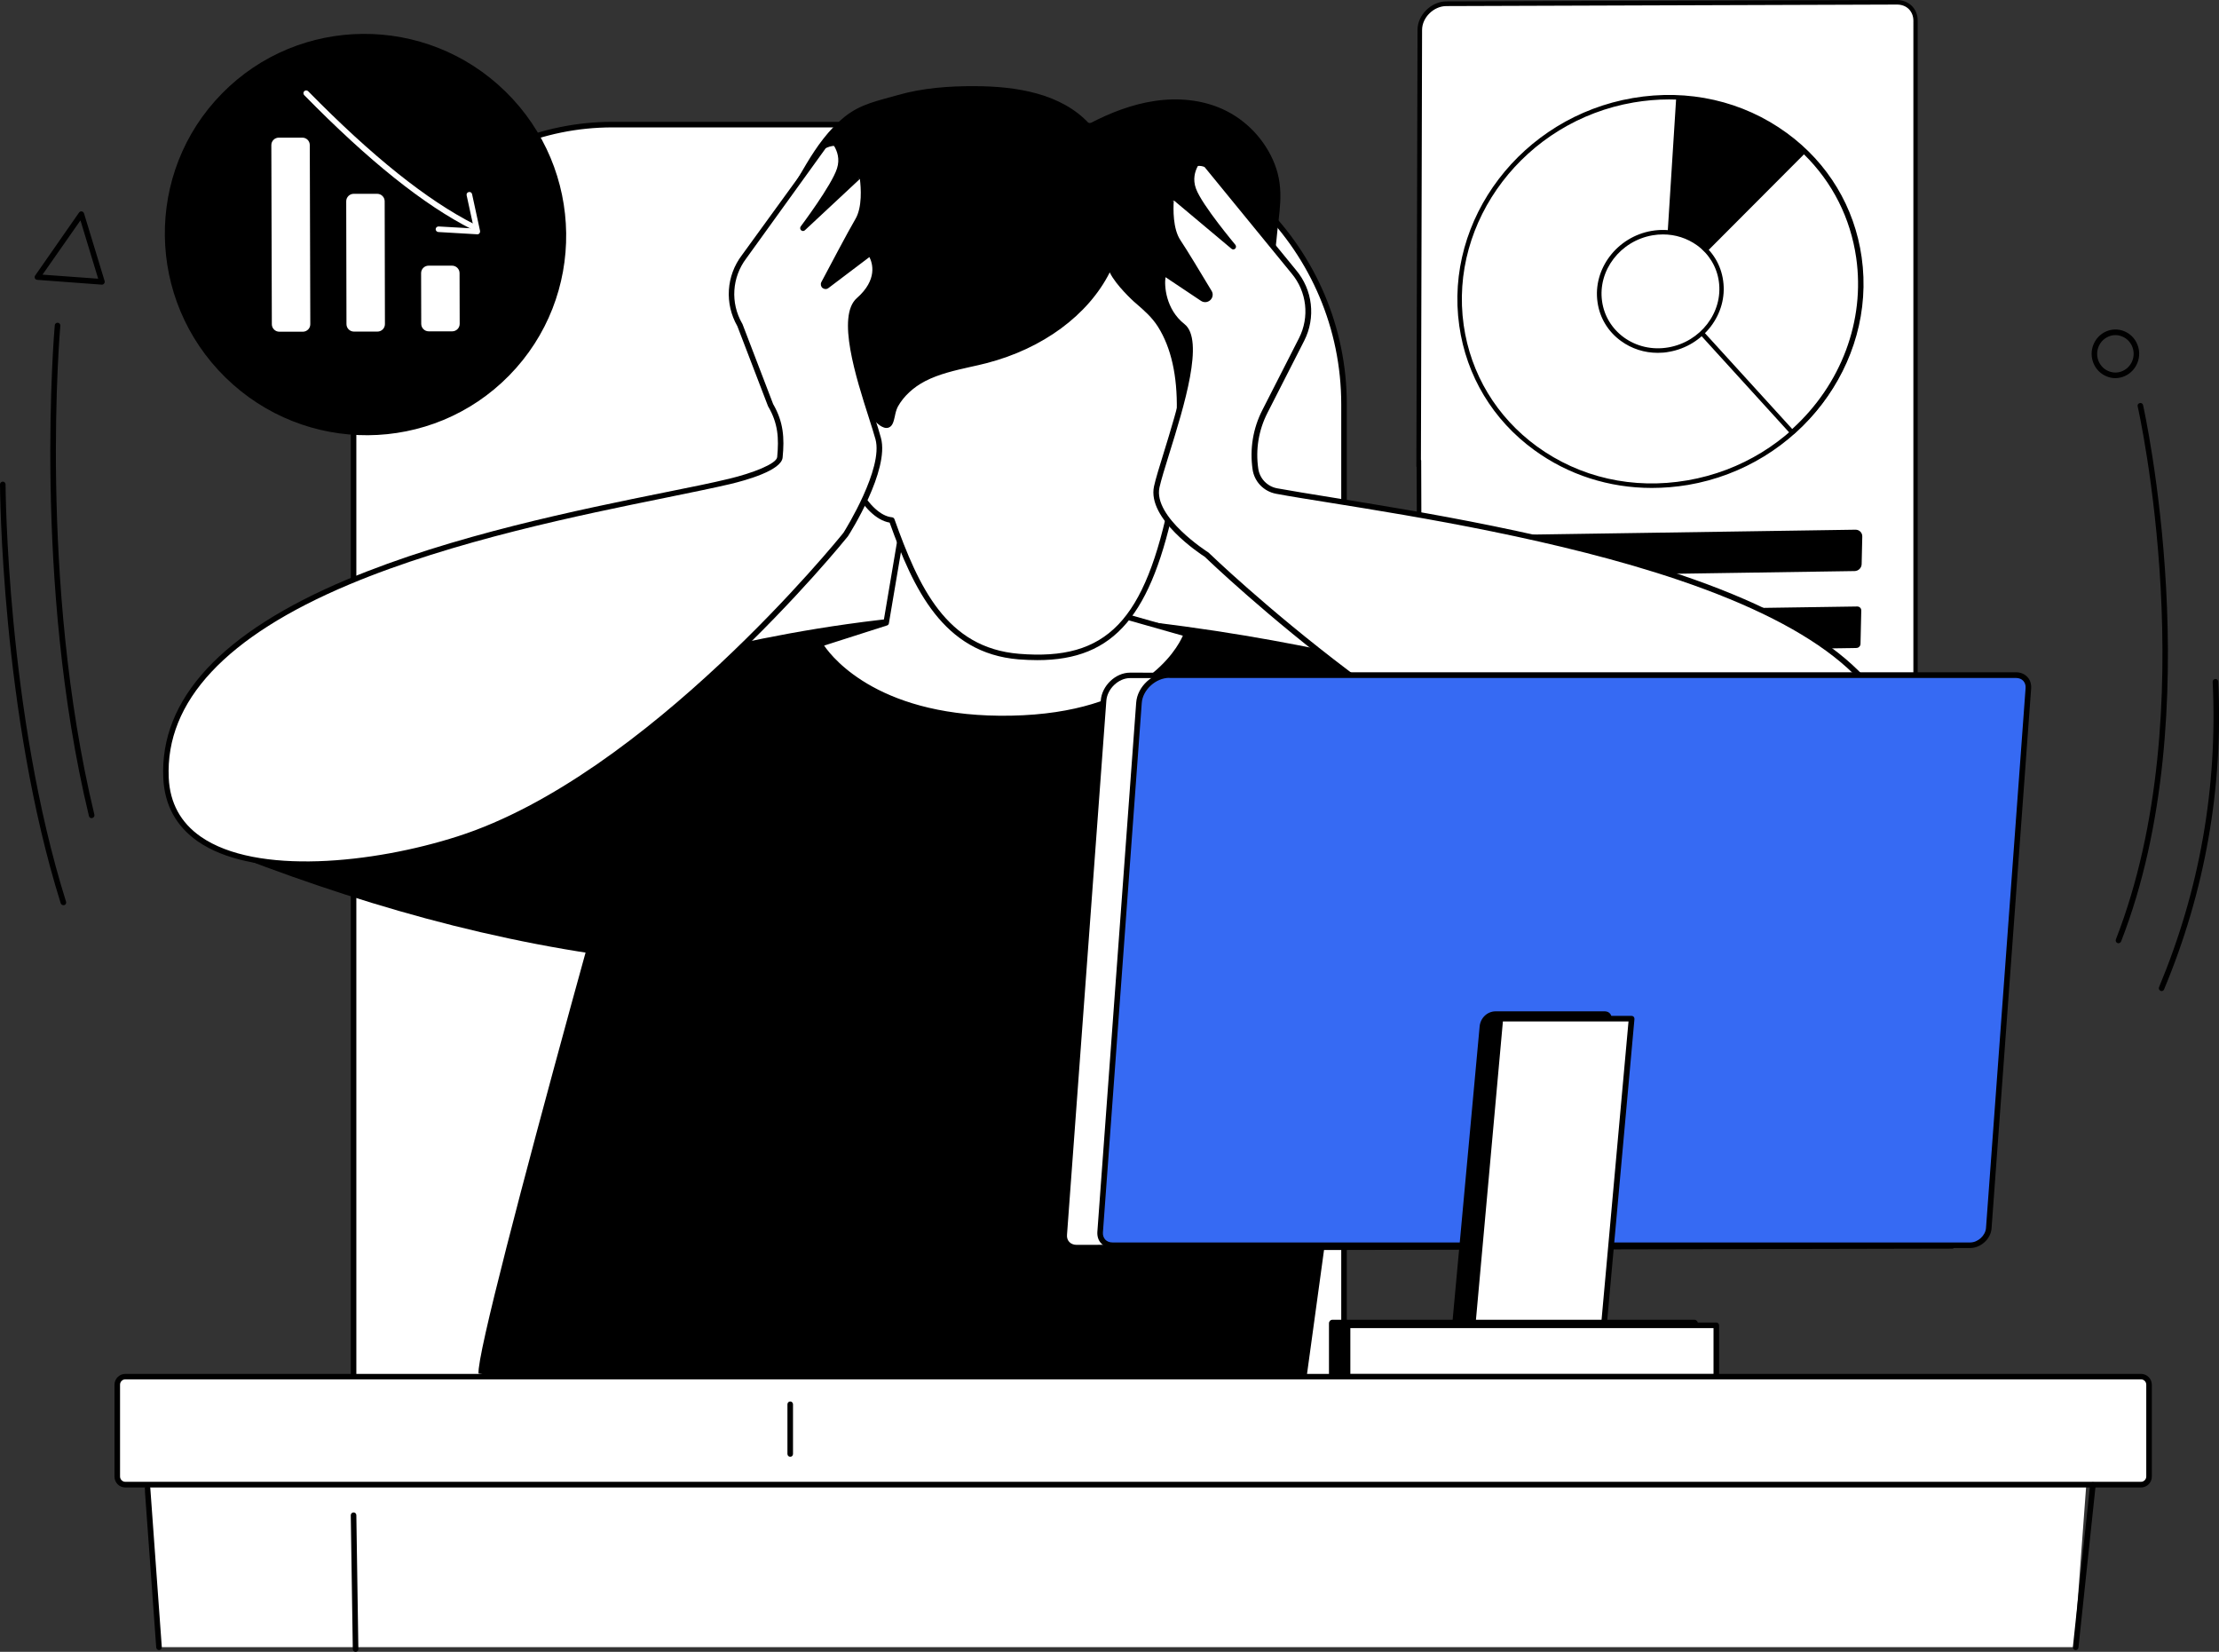 <svg xmlns="http://www.w3.org/2000/svg" xmlns:xlink="http://www.w3.org/1999/xlink" x="0px" y="0px" viewBox="0 0 1754.2 1305.7" xml:space="preserve"><rect x="0" y="0" width="1754.2" height="1305.7" fill="#333333" stroke="none"/><g id="Background"></g><g id="Illustration">	<g id="Frustration_1_">		<g>			<path fill="#FFFFFF" d="M1493.3,588.4l-356.1,1.2c-8.6,0-14.8-6.1-14.8-14.5V23.6c0-10.8,10-20.6,21-20.7l356.1-1.2    c8.6,0,14.8,6.1,14.8,14.5v551.5C1514.2,578.5,1504.2,588.4,1493.3,588.4z"></path>			<g>				<g>					<g>													<ellipse transform="matrix(0.908 -0.42 0.42 0.908 24.525 572.165)" fill="#FFFFFF" cx="1312.6" cy="230.3" rx="160.2" ry="152"></ellipse>						<path d="M1305.8,385.7c-33.7,0-66-10.3-93-30c-32.6-23.7-53.6-58.6-59.2-98.2c-12-84.3,49.5-165,137.2-180       c43.8-7.5,87,2.3,121.7,27.6c32.6,23.7,53.6,58.6,59.2,98.2c12,84.3-49.5,165-137.2,180       C1324.9,384.9,1315.3,385.7,1305.8,385.7z M1319.4,78.6c-9.3,0-18.6,0.8-28,2.4c-85.8,14.7-146,93.6-134.3,176       c5.5,38.6,26,72.6,57.8,95.8c33.9,24.7,76.1,34.3,119,26.9c85.8-14.7,146-93.6,134.3-176c-5.5-38.6-26-72.6-57.8-95.8       C1383.9,88.6,1352.3,78.6,1319.4,78.6z"></path>					</g>					<g>						<path fill="#FFFFFF" d="M1315.5,230.5l101.2,111.2c38.6-34.3,60-85.5,52.5-138.1c-4.8-33.4-20.4-62.3-43.1-84L1315.5,230.5z"></path>						<path d="M1416.7,343.5c-0.5,0-1-0.2-1.3-0.6l-101.2-111.2c-0.6-0.7-0.6-1.8,0.1-2.5l110.7-110.9c0.7-0.7,1.8-0.7,2.5,0       c23.8,22.9,38.9,52.3,43.6,85.1c7.3,51.4-12.5,103.6-53.1,139.7C1417.5,343.3,1417.1,343.5,1416.7,343.5z M1317.9,230.5       l98.9,108.6c38.8-35.2,57.7-85.7,50.6-135.3c-4.5-31.4-18.7-59.6-41.3-81.8L1317.9,230.5z"></path>					</g>					<path d="M1325.1,77.1l-9.7,153.3l110.7-110.9C1399.8,94.3,1364.1,78.7,1325.1,77.1z"></path>					<g>													<ellipse transform="matrix(0.908 -0.42 0.42 0.908 24.522 572.152)" fill="#FFFFFF" cx="1312.6" cy="230.3" rx="48.8" ry="46.3"></ellipse>						<path d="M1310.5,278.9c-10.5,0-20.6-3.2-29.1-9.4c-10.2-7.4-16.8-18.3-18.5-30.7c-3.8-26.3,15.5-51.6,42.8-56.3       c13.7-2.3,27.2,0.7,38,8.6c10.2,7.4,16.8,18.3,18.5,30.7c3.8,26.3-15.5,51.6-42.8,56.3       C1316.5,278.7,1313.5,278.9,1310.5,278.9z M1314.7,185.3c-2.8,0-5.5,0.2-8.3,0.7c-25.5,4.4-43.4,27.8-39.9,52.2       c1.6,11.4,7.7,21.5,17.1,28.4c10,7.3,22.6,10.2,35.3,8c25.5-4.4,43.4-27.8,39.9-52.2c-1.6-11.4-7.7-21.5-17.1-28.4       C1333.8,188.3,1324.4,185.3,1314.7,185.3z"></path>					</g>				</g>				<path d="M1466.2,451.4l-298.6,4.5c-3,0-5.4-2.4-5.3-5.4l0.5-21.9c0.1-3,2.5-5.4,5.5-5.4l298.6-4.5c3,0,5.4,2.4,5.3,5.4     l-0.5,21.9C1471.6,448.9,1469.2,451.3,1466.2,451.4z"></path>				<path d="M1467.5,512.2l-302.9,4.5c-1.8,0-3.3-1.4-3.2-3.3l0.6-26.2c0-1.8,1.5-3.3,3.3-3.3l302.9-4.5c1.8,0,3.3,1.4,3.2,3.3     l-0.6,26.2C1470.8,510.7,1469.3,512.2,1467.5,512.2z"></path>			</g>			<path d="M1137.1,591.4c-4.6,0-8.9-1.7-11.9-4.7c-3-3-4.6-7.1-4.6-11.6l-0.7-205.7c-0.1-0.3-0.2-0.5-0.2-0.8l0.9-345    c0-11.7,10.8-22.4,22.7-22.5L1499.4,0c0,0,0,0,0.1,0c4.6,0,8.9,1.7,11.9,4.7c3,3,4.6,7.1,4.6,11.6v551.5    c0,11.7-10.8,22.4-22.7,22.5L1137.1,591.4C1137.1,591.4,1137.1,591.4,1137.1,591.4z M1123.3,363.4c0.1,0.2,0.2,0.5,0.2,0.8    l0.7,211c0,3.5,1.3,6.8,3.6,9.1c2.4,2.4,5.7,3.6,9.4,3.6c0,0,0,0,0.1,0l356.1-1.2c10,0,19.2-9,19.2-18.9V16.3    c0-3.5-1.3-6.8-3.6-9.1c-2.4-2.4-5.7-3.6-9.4-3.6c0,0,0,0-0.1,0l-356.1,1.2c-10,0-19.2,9-19.2,18.9L1123.3,363.4z"></path>		</g>		<g>			<g>				<path d="M1708.8,783.4c-0.3,0-0.6-0.1-0.8-0.2c-1.1-0.5-1.7-1.8-1.2-2.9c32.1-76.8,46.4-158,42.4-241.3     c-0.1-1.2,0.9-2.2,2.1-2.3c1.2-0.1,2.2,0.9,2.3,2.1c4,83.9-10.4,165.7-42.8,243.2C1710.5,782.9,1709.6,783.4,1708.8,783.4z"></path>				<path d="M1674.7,745.6c-0.3,0-0.5,0-0.8-0.2c-1.1-0.4-1.7-1.7-1.2-2.9c70.8-181.1,17.8-418.9,17.2-421.3     c-0.3-1.2,0.5-2.4,1.7-2.6c1.2-0.3,2.4,0.5,2.6,1.7c0.5,2.4,53.8,241.5-17.4,423.9C1676.4,745,1675.6,745.6,1674.7,745.6z"></path>			</g>			<path d="M1672.3,298.9c-2.3,0-4.5-0.4-6.7-1.3c-4.7-1.8-8.5-5.5-10.5-10.2c-4.2-9.7,0.2-21,9.6-25.3c4.6-2.1,9.7-2.2,14.3-0.4    c4.7,1.8,8.5,5.5,10.5,10.2c4.2,9.7-0.2,21-9.6,25.3C1677.5,298.3,1674.9,298.9,1672.3,298.9z M1672.3,264.9    c-2,0-3.9,0.4-5.8,1.3c-7.3,3.3-10.6,12-7.4,19.5c1.6,3.6,4.4,6.4,8.1,7.8c3.6,1.4,7.4,1.3,10.9-0.3c7.3-3.3,10.6-12,7.4-19.5    c-1.6-3.6-4.4-6.4-8.1-7.8C1675.8,265.2,1674,264.9,1672.3,264.9z M1665.6,264.1L1665.6,264.1L1665.6,264.1z"></path>			<g>				<path d="M72.4,646.7c-1,0-1.9-0.7-2.1-1.7c-44.7-185.6-27.2-385.9-27-387.9c0.1-1.2,1.2-2.1,2.4-2c1.2,0.1,2.1,1.2,2,2.4     c-0.2,2-17.6,201.5,26.9,386.4c0.3,1.2-0.4,2.4-1.6,2.7C72.7,646.7,72.6,646.7,72.4,646.7z"></path>				<path d="M50.1,715.5c-0.9,0-1.8-0.6-2.1-1.5C0.9,564,0,384.7,0,382.9c0-1.2,1-2.2,2.2-2.2c0,0,0,0,0,0c1.2,0,2.2,1,2.2,2.2     c0,1.8,0.9,180.5,47.8,329.8c0.4,1.2-0.3,2.4-1.4,2.8C50.6,715.5,50.3,715.5,50.1,715.5z"></path>				<path d="M80.6,225c-0.1,0-0.1,0-0.2,0l-51-3.8c-0.8-0.1-1.5-0.5-1.8-1.2c-0.3-0.7-0.3-1.6,0.2-2.2L62.5,168     c0.5-0.7,1.3-1,2.1-0.9c0.8,0.1,1.5,0.7,1.8,1.5l16.3,53.5c0.2,0.7,0.1,1.4-0.4,2C81.9,224.7,81.2,225,80.6,225z M33.6,217.1     l44,3.2l-14-46.1L33.6,217.1z"></path>			</g>		</g>		<g>			<g>				<path fill="#FFFFFF" d="M1036.1,1136.8H305.9c-14.5,0-26.4-11.9-26.4-26.4V303.2c0-112.6,92.1-204.7,204.7-204.7h357.1     c121.7,0,221.2,99.5,221.2,221.2v790.7C1062.5,1124.9,1050.6,1136.8,1036.1,1136.8z"></path>				<path d="M1036.1,1139H305.9c-15.8,0-28.6-12.8-28.6-28.6V303.2c0-114.1,92.8-206.9,206.9-206.9h357.1     c123.2,0,223.4,100.2,223.4,223.4v790.7C1064.7,1126.2,1051.9,1139,1036.1,1139z M484.2,100.7c-111.7,0-202.5,90.8-202.5,202.5     v807.2c0,13.4,10.9,24.2,24.2,24.2h730.2c13.4,0,24.2-10.9,24.2-24.2V319.7c0-120.8-98.2-219-219-219H484.2z"></path>			</g>			<g>				<g>					<path d="M527.1,522.8c0,0-151.5,534.8-148.8,562.9c0,0,149.8,23.8,313.2,51.1c128.5,21.4,234,21.3,340.4-40.9l77.8-567.2      c0,0-131.3-35.6-278.7-43.8C683.6,476.7,527.1,522.8,527.1,522.8z"></path>					<path d="M169,669.6c109.1,43.3,222.6,76.9,345.2,90.2l10.2-208.2L169,669.6z"></path>					<path d="M1061.2,549.2c2.2,3.5-22.1,194.3-22.1,194.3c131.6-0.1,280.4-36.9,440.4-97.4L1061.2,549.2z"></path>				</g>				<g>					<g>						<path fill="#FFFFFF" d="M715.7,402.8l-15.1,89.5l-52.5,16.7c0,0,33.2,61.2,151.3,58.9c118.2-2.3,138.6-66.8,138.6-66.8       L860.2,479l-11.7-60L715.7,402.8z"></path>						<path d="M792.7,570.2c-112.7,0-145.2-57.6-146.6-60.1c-0.3-0.6-0.4-1.3-0.1-1.9c0.2-0.6,0.7-1.1,1.4-1.3l51.2-16.3l14.9-88.2       c0.2-1.2,1.3-2,2.4-1.8l132.8,16.2c0.9,0.1,1.7,0.8,1.9,1.8l11.4,58.6l76.5,21.7c0.6,0.2,1.1,0.6,1.3,1.1       c0.3,0.5,0.3,1.1,0.2,1.7c-0.9,2.7-22.3,66-140.7,68.4C797.2,570.2,794.9,570.2,792.7,570.2z M651.5,510.3       c7.5,11,45.6,57.4,147.9,55.4c102.9-2,130.8-52.2,135.7-63.2l-75.4-21.4c-0.8-0.2-1.4-0.9-1.6-1.7L846.7,421l-129.2-15.8       l-14.8,87.5c-0.1,0.8-0.7,1.5-1.5,1.7L651.5,510.3z M700.6,492.4L700.6,492.4L700.6,492.4z"></path>					</g>					<g>						<path d="M731.4,381c-19.4,6.2-37.3,9.6-53.7-5c-7.3-6.5-13-14.7-18.5-22.7c-8.4-12.1-16.8-24.3-25.1-36.4       c-3.1-4.5-6.3-9.1-9-13.8c-13.2-23.1-16.5-50.4-19.6-76.9c-3.9-33.8,14.8-68,32-96.7c8.2-13.7,17.6-27,30.1-37.1       c12.9-10.4,26.8-12.8,42.3-17.3c19.7-5.6,40.4-7.1,60.8-7c32.7,0.1,68.3,5.7,90.4,29.7c16.2-8.5,33.5-15.3,51.7-18       c18.1-2.7,37.1-1.1,53.8,6.5c18.5,8.4,33.5,24.2,41,43.2c8.2,20.8,3.3,39,1.5,60.1c-1.7,20.1-10.7,37.2-17,56       c-5.8,17.2-8.2,35.6-14.1,53c-3.7,10.8-8,21.6-15.3,30.4c-7.3,8.8-18.1,15.3-29.5,15c-13.3-0.3-24.8-9.5-32.8-20       c-8-10.6-13.6-22.9-21.6-33.5c-4.7-6.2-10.5-12-17.8-14.9c-28.9-11.3-49.7,36.6-63,54.4C780.5,353.1,759.5,372,731.4,381z"></path>						<g>							<path fill="#FFFFFF" d="M956.1,322.4c-5.5-4.3-19-0.4-23.7,2.1c0.4-22.8-2.8-47.5-15.2-67.2c-5.3-8.5-12.1-14-19.5-20.4        c-4.4-3.8-22.6-22.1-19.7-28.8c-16.8,40-57.1,66.1-99.1,76.9c-16.4,4.2-33.6,6.5-48.7,14.3c-9.2,4.7-17.6,12-22.6,21.1        c-4.2,7.7-1.9,20.1-11.1,14.1c-7-4.5-22.1-29.9-33-24c-16.1,8.8,9.9,97.5,41.3,100.6c18.5,51.8,41.1,103,100.4,107.9        c74.1,6.1,102.9-31.8,121.9-126.2C947.5,373.9,972.2,335.1,956.1,322.4z"></path>							<path d="M820.1,521.8c-4.8,0-9.7-0.2-14.9-0.6c-59.7-4.9-83.2-55.9-101.9-108.1c-21.8-3.7-39.2-42.8-44.8-70.1        c-1.8-8.7-4.9-29.5,4-34.3c9.1-5,19.2,6.7,27.3,16c3.1,3.5,6,6.9,7.9,8.1c2.3,1.5,3,1.2,3.1,1.2c0.8-0.3,1.6-3.6,2.1-5.7        c0.6-2.8,1.4-6,2.9-8.8c4.9-8.9,13.2-16.7,23.5-22c11.4-5.9,24.1-8.7,36.4-11.5c4.2-0.9,8.6-1.9,12.8-3        c46.2-11.8,82.7-40.1,97.6-75.6c0.5-1.1,1.8-1.6,2.9-1.2c1.1,0.5,1.6,1.8,1.2,2.9c-1.8,4.2,11.4,19.6,19.1,26.3l1.4,1.2        c6.8,5.9,13.3,11.5,18.5,19.7c10.3,16.4,15.6,38.2,15.6,65c6.4-2.4,17.4-4.7,22.8-0.4c3.7,2.9,5.7,7.2,6,12.7        c0.8,18.9-19.4,46.5-34.2,60.5C910.5,486.4,881.2,521.8,820.1,521.8z M667.1,311.9c-0.9,0-1.7,0.2-2.4,0.6        c-3.5,1.9-5.4,11.8-1.8,29.6c6.3,30.8,24.2,65.1,42.3,66.8c0.8,0.1,1.6,0.6,1.9,1.5c19.1,53.4,40.9,101.7,98.5,106.4        c69.5,5.7,99.7-25.7,119.6-124.5c0.1-0.5,0.3-0.9,0.7-1.2c16.5-15.4,33.9-41.7,33.3-57.6c-0.2-4.2-1.6-7.3-4.3-9.4        c-4.2-3.3-16.3-0.3-21.3,2.3c-0.7,0.4-1.5,0.3-2.2-0.1c-0.7-0.4-1.1-1.1-1.1-1.9c0.5-27.4-4.5-49.6-14.8-66        c-4.8-7.6-10.8-12.8-17.6-18.7l-1.4-1.2c-0.2-0.2-14.4-13-19.2-23.2c-17,33.7-52.9,60.3-97.6,71.8c-4.3,1.1-8.7,2.1-12.9,3        c-12,2.7-24.4,5.5-35.3,11.1c-9.5,4.9-17.2,12.1-21.7,20.2c-1.2,2.3-1.9,5.1-2.4,7.7c-0.9,3.9-1.7,7.6-4.7,8.8        c-2.6,1.1-5.3-0.4-7.1-1.6c-2.4-1.6-5.4-5-8.8-8.9C680.6,320.8,672.9,311.9,667.1,311.9z"></path>						</g>					</g>				</g>				<g>					<path fill="#FFFFFF" d="M694.4,346.7c-6.8-24.8-33.8-93.2-15.4-109.3c21.5-18.8,9.9-36.1,9.1-37.2c-0.1,0-0.1,0-0.1,0      L653.6,226c-1.3,1-3.1-0.5-2.3-1.9c6.4-12.2,20.8-39.5,26.9-49.7c5.8-9.8,4.8-25.2,3.9-32.8c-0.2-1.9-2.6-2.8-4-1.4l-43.2,40.3      c0,0,24.8-32.8,29.1-46.5c2.7-8.7-0.2-15.7-2.7-19.8c-1.2-2-8.8,0.3-10.2,2.1l-62.8,86.6c-11.9,15.6-13.2,36.9-3.4,53.8      l24.4,63.6c8,13.8,8.7,25.7,7.3,41.1c-0.8,8.9-30.9,17-39.6,19.1c-102.4,24.3-453.5,71-445.7,234.6c4,85.1,142,76.9,231.3,48.2      c153-49,306.2-240.8,306.2-240.8S701.2,371.6,694.4,346.7z"></path>					<path d="M242.1,685.3c-34,0-65-5.8-85.7-20.2c-17.1-11.9-26.3-28.7-27.3-49.9c-3-62.5,45.9-115.4,145.4-157.2      c82.8-34.8,184.4-55.3,251.6-68.9c20-4,37.3-7.5,50.4-10.7c18-4.3,37.4-11.7,37.9-17.1c1.4-15.1,0.7-26.5-7-39.8      c-0.1-0.1-0.1-0.2-0.2-0.3l-24.3-63.4c-10.2-17.8-8.8-39.8,3.6-56.1l62.8-86.5c1.7-2.2,7.1-3.9,10.2-3.8c2.2,0.1,3.2,1,3.7,1.8      c2.9,4.7,5.9,12.3,2.9,21.6c-2.3,7.2-9.7,19.1-16.6,29.2l27.1-25.3c1.3-1.2,3.1-1.6,4.7-1c1.6,0.6,2.8,2,3,3.7      c1,8.4,1.8,23.9-4.2,34.1c-5.7,9.6-18.8,34.4-25.5,47l32-24.1c0.5-0.3,1-0.5,1.6-0.4c0.6,0.1,1.2,0.4,1.6,0.9      c4.1,5.3,10.3,22.9-9.4,40.2c-14,12.3,1.5,61,10.8,90c2.2,6.7,4,12.6,5.2,17c7,25.5-24.5,75.4-25.9,77.5c0,0.1-0.1,0.1-0.1,0.2      c-1.5,1.9-155.3,192.9-307.2,241.5C326.5,677.2,282.1,685.3,242.1,685.3z M611.2,319.4c8.2,14.2,9,26.7,7.5,42.2      c-0.9,10.3-29.2,18.1-41.3,21c-13.2,3.1-30.5,6.6-50.5,10.7c-67,13.6-168.4,34.1-250.8,68.7c-97.5,41-145.5,92.4-142.7,152.9      c0.9,19.8,9.5,35.5,25.4,46.5c43.9,30.5,136,21.2,203-0.3c149.3-47.8,300.9-234.8,305-240c1.6-2.5,31.6-50.8,25.3-73.9      c0,0,0,0,0,0c-1.2-4.4-3.1-10.2-5.2-16.9c-10.3-32.1-25.7-80.5-9.5-94.7c16.6-14.6,12.3-27.7,9.9-32.4l-32.4,24.5      c-1.4,1.1-3.3,1-4.7-0.1c-1.3-1.1-1.7-3-0.9-4.6c6.1-11.5,20.8-39.4,26.9-49.8c5.6-9.4,4.4-25.1,3.6-31.4l-1.8-1.7l1.5,1.6      l-43.2,40.3c-0.8,0.8-2.1,0.8-3,0c-0.8-0.8-1-2.1-0.3-3c0.2-0.3,24.6-32.7,28.7-45.9c2.4-7.5,0.1-13.7-2.3-17.7      c-1.4-0.3-5.9,1-6.8,2L590,204.2c-11.4,15-12.7,35.2-3.3,51.5c0.1,0.1,0.1,0.2,0.2,0.3L611.2,319.4z M668.7,422.5L668.7,422.5      L668.7,422.5z"></path>				</g>				<g>					<path fill="#FFFFFF" d="M914.5,384.9c5.5-25.2,39.8-111.8,20.5-126.9c-22.4-17.7-16.1-52.1-12.2-40.5c0.1,0,0.1,0,0.1,0      l27.6,18.6c3.3,2.2,7.3-1.6,5.3-5c-7.9-13.2-19.2-31.9-24.5-39.9c-6.3-9.5-6.2-24.9-5.6-32.5c0.1-1.9,2.4-2.9,3.9-1.7l45.3,38      c0,0-26.5-31.4-31.5-44.9c-3.2-8.5-0.6-15.7,1.7-19.9c1.1-2,7.6-1,9.1,0.8l68.5,83.9c12.7,15,15.1,36.1,6.2,53.6l-29,56.9      c-7.3,14.2-9.7,30.1-7.5,45.4c1.3,8.8,8,15.9,16.8,17.4c103.5,18.9,489.8,62.7,491.6,214c1,85.2-120.9,75.7-211.6,51.8      c-155.4-40.9-335.3-215.7-335.3-215.7S909,410,914.5,384.9z"></path>					<path d="M1402,673c-43,0-88.6-10.2-113.4-16.7c-152.1-40-329.7-209.9-336.1-216.1c-3.7-2.4-45.8-30-40.2-55.8      c1.3-6,4.3-15.6,7.7-26.6c10.1-32.7,27.1-87.5,13.6-98.1c-17.2-13.5-18.4-36.6-16-43.6c0.9-2.6,2.5-3.2,3.5-3.2      c1.9,0,2.9,1.7,3.5,3l27.2,18.4c0.9,0.6,1.7,0,1.9-0.2c0.3-0.2,0.8-0.9,0.3-1.9c-8.3-13.8-19.2-32-24.5-39.9      c-6.6-9.9-6.6-25.5-6-33.9c0.1-1.7,1.2-3.2,2.8-3.9c1.6-0.7,3.4-0.4,4.8,0.7l28.4,23.9c-7.4-9.7-15.5-21.3-18.1-28.3      c-3.4-9.1-0.9-16.8,1.8-21.7c0.5-0.9,1.6-2,4-2.2c2.9-0.3,7.1,0.7,8.7,2.6l68.6,83.9c13.3,15.7,15.8,37.7,6.5,56l-29,56.9      c-7,13.7-9.5,28.9-7.3,44.1c1.1,7.9,7.2,14.2,15,15.6c11.1,2,25.7,4.4,42.5,7.1c68.1,10.9,182,29.3,276.8,61.4      c114.9,38.9,173.5,88.6,174.2,147.7c0.3,21.7-7.3,38.7-22.5,50.6C1461.2,667.9,1432.3,673,1402,673z M921.4,219.1      c-1.1,6.6,0.1,25.4,15,37.1c15.9,12.5-0.3,64.7-12.2,102.9c-3.4,10.9-6.3,20.4-7.6,26.2c-5.1,23.4,38,51,38.4,51.2      c0.1,0.1,0.2,0.2,0.4,0.3c1.8,1.7,181.2,174.9,334.3,215.1c41.5,10.9,143,32.5,188.1-2.6c14-11,21-26.8,20.8-47.1      c-0.7-57-58.3-105.3-171.2-143.6c-94.4-32-208.1-50.3-276-61.2c-16.8-2.7-31.4-5-42.6-7.1c-9.7-1.8-17.2-9.5-18.6-19.3      c-2.3-16.1,0.3-32.3,7.7-46.8l29-56.9c8.5-16.7,6.2-36.8-5.9-51.2l-68.6-83.9c-0.8-0.8-4.5-1.4-5.5-0.9      c-2.2,4.1-4.2,10.4-1.4,17.9c4.8,13,30.9,44,31.1,44.3c0.7,0.9,0.7,2.2-0.1,3c-0.8,0.8-2.1,0.9-3,0.1l-45.3-38l-2.5,0l2.2,0.2      c-0.4,6.3-0.8,22,5.3,31.1c5.3,7.9,16.3,26.2,24.6,40c1.5,2.4,1,5.4-1,7.3c-2.1,1.9-5,2.2-7.4,0.6L922,219.5      C921.8,219.4,921.6,219.3,921.4,219.1z M914.5,384.9L914.5,384.9L914.5,384.9z"></path>				</g>			</g>			<g>				<g>					<g>						<path fill="#FFFFFF" d="M1543.3,984.8l-692.1,1.5c-6,0-10.3-4.4-9.8-10.3l31.1-422.2c0.8-10.3,10.4-20,20.9-20l682.7,0.6       L1543.3,984.8z"></path>						<path d="M851.1,988.5c-3.6,0-6.8-1.3-9-3.7c-2.2-2.3-3.2-5.5-3-8.9l31.1-422.2c0.9-11.7,11.7-22,23.1-22l682.7,0.6       c0.6,0,1.2,0.3,1.6,0.7c0.4,0.4,0.6,1,0.6,1.7L1545.5,985c-0.1,1.1-1,2-2.2,2L851.1,988.5z M1543.3,984.8L1543.3,984.8       L1543.3,984.8z M893.3,536c-9.1,0-18,8.5-18.7,17.9l-31.1,422.2c-0.2,2.2,0.5,4.2,1.8,5.6c1.4,1.5,3.5,2.3,5.8,2.3l690.1-1.5       l32.5-446L893.3,536z"></path>					</g>					<g>						<path fill="#366AF3" d="M1557.5,984.3h-678c-6,0-10.2-4.4-9.8-10.3l30.7-418.4c0.9-11.6,12.1-21.9,24-21.9h669.3       c6,0,10.2,4.4,9.8,10.3l-31.3,426.9C1571.7,978,1564.8,984.3,1557.5,984.3z"></path>						<path d="M1557.5,986.5h-678c-3.6,0-6.8-1.3-9-3.7c-2.2-2.3-3.2-5.5-3-9l30.7-418.4c0.9-12.8,13.2-24,26.2-24h669.3       c3.6,0,6.8,1.3,9,3.7c2.2,2.3,3.2,5.5,3,9l-31.3,426.9C1573.8,979.3,1565.9,986.5,1557.5,986.5z M924.4,535.8       c-10.7,0-21.1,9.5-21.8,19.9l-30.7,418.4c-0.2,2.2,0.5,4.2,1.8,5.7c1.4,1.5,3.4,2.3,5.8,2.3h678c6.1,0,12-5.4,12.5-11.3       l31.3-426.9c0.2-2.2-0.5-4.2-1.8-5.7c-1.4-1.5-3.4-2.3-5.8-2.3H924.4z"></path>					</g>				</g>				<g>					<path d="M1144.3,1087.4h103.8l25.9-282.1c0.3-3.4-2-5.9-5.4-5.9h-86.2c-6.6,0-12.1,5.2-12.7,12L1144.3,1087.4z"></path>					<g>						<polygon fill="#FFFFFF" points="1160.6,1087.4 1264.4,1087.4 1289.9,805.2 1186.1,805.2       "></polygon>						<path d="M1264.4,1089.6h-103.8c-0.6,0-1.2-0.3-1.6-0.7c-0.4-0.5-0.6-1.1-0.6-1.7l25.5-282.2c0.1-1.1,1.1-2,2.2-2h103.8       c0.6,0,1.2,0.3,1.6,0.7c0.4,0.5,0.6,1.1,0.6,1.7l-25.5,282.2C1266.4,1088.7,1265.5,1089.6,1264.4,1089.6z M1163,1085.2h99.3       l25.1-277.8h-99.3L1163,1085.2z"></path>					</g>				</g>				<path d="M1339.4,1092.6h-286c-1.5,0-2.8-1.2-2.8-2.8V1046c0-1.5,1.2-2.8,2.8-2.8h286c1.5,0,2.8,1.2,2.8,2.8v43.9     C1342.1,1091.4,1340.9,1092.6,1339.4,1092.6z"></path>				<g>					<rect x="1065.3" y="1047.6" fill="#FFFFFF" width="291.5" height="40.7"></rect>					<path d="M1356.8,1090.5h-291.5c-1.2,0-2.2-1-2.2-2.2v-40.7c0-1.2,1-2.2,2.2-2.2h291.5c1.2,0,2.2,1,2.2,2.2v40.7      C1359,1089.5,1358,1090.5,1356.8,1090.5z M1067.5,1086.1h287.1v-36.3h-287.1V1086.1z"></path>				</g>			</g>			<g>				<polygon fill="#FFFFFF" points="1639.8,1302 126.7,1302 113.1,1158.3 1650.4,1158.3     "></polygon>				<g>					<g>						<path fill="#FFFFFF" d="M99.1,1173.6h1593.4c3.6,0,6.4-2.9,6.4-6.4v-72.6c0-3.6-2.9-6.4-6.4-6.4H99.1c-3.6,0-6.4,2.9-6.4,6.4       v72.6C92.7,1170.7,95.6,1173.6,99.1,1173.6z"></path>						<path d="M1692.5,1175.8H99.1c-4.8,0-8.6-3.9-8.6-8.6v-72.6c0-4.8,3.9-8.6,8.6-8.6h1593.4c4.8,0,8.6,3.9,8.6,8.6v72.6       C1701.1,1171.9,1697.3,1175.8,1692.5,1175.8z M99.1,1090.3c-2.3,0-4.2,1.9-4.2,4.2v72.6c0,2.3,1.9,4.2,4.2,4.2h1593.4       c2.3,0,4.2-1.9,4.2-4.2v-72.6c0-2.3-1.9-4.2-4.2-4.2H99.1z"></path>					</g>					<path d="M624.7,1151.5c-1.2,0-2.2-1-2.2-2.2V1110c0-1.2,1-2.2,2.2-2.2c1.2,0,2.2,1,2.2,2.2v39.3      C626.9,1150.6,625.9,1151.5,624.7,1151.5z"></path>				</g>				<path d="M281.1,1305.7c-1.2,0-2.2-1-2.2-2.2l-1.6-105.8c0-1.2,1-2.2,2.2-2.2c1.3,0,2.2,1,2.2,2.2l1.6,105.8     C283.3,1304.7,282.4,1305.7,281.1,1305.7C281.2,1305.7,281.1,1305.7,281.1,1305.7z"></path>				<path d="M125.7,1304.3c-1.1,0-2.1-0.9-2.2-2l-9.1-125.9c-0.1-1.2,0.8-2.3,2-2.4c1.2-0.1,2.3,0.8,2.4,2l9.1,125.9     c0.1,1.2-0.8,2.3-2,2.4C125.8,1304.3,125.7,1304.3,125.7,1304.3z"></path>				<path d="M1640.9,1304.3c-0.1,0-0.2,0-0.2,0c-1.2-0.1-2.1-1.2-2-2.4l13.6-128.3c0.1-1.2,1.2-2.1,2.4-2c1.2,0.1,2.1,1.2,2,2.4     l-13.6,128.3C1643,1303.5,1642,1304.3,1640.9,1304.3z"></path>			</g>		</g>		<g>			<g>				<ellipse transform="matrix(0.7 -0.714 0.714 0.7 -45.653 262.04)" cx="289" cy="185.3" rx="158.2" ry="159.1"></ellipse>				<path fill="#FFFFFF" d="M239,108.8l-18.6,0c-3.2,0-5.9,2.6-5.9,5.9l0.4,141.6c0,3.2,2.6,5.9,5.9,5.9l18.6,0     c3.2,0,5.9-2.6,5.9-5.9l-0.4-141.6C244.9,111.4,242.3,108.8,239,108.8z"></path>				<path fill="#FFFFFF" d="M298.2,153.2l-18.6,0c-3.2,0-5.9,2.6-5.9,5.9l0.2,97.1c0,3.2,2.6,5.9,5.9,5.9l18.6,0     c3.2,0,5.9-2.6,5.9-5.9l-0.2-97.1C304.1,155.8,301.4,153.2,298.2,153.2z"></path>				<path fill="#FFFFFF" d="M357.4,210l-18.6,0c-3.2,0-5.9,2.6-5.9,5.9l0.1,40.1c0,3.2,2.6,5.9,5.9,5.9l18.6,0     c3.2,0,5.9-2.6,5.9-5.9l-0.1-40.1C363.3,212.6,360.6,210,357.4,210z"></path>			</g>			<path fill="#FFFFFF" d="M374.1,181.5c-0.3,0-0.7-0.1-1-0.2c-38.1-19.3-81.5-54-132.6-106.1c-0.9-0.9-0.8-2.3,0-3.1    c0.9-0.9,2.3-0.8,3.1,0c50.8,51.7,93.9,86.1,131.5,105.2c1.1,0.6,1.5,1.9,1,3C375.7,181,374.9,181.5,374.1,181.5z"></path>			<path fill="#FFFFFF" d="M377.4,185.2c0,0-0.1,0-0.1,0l-30.8-1.8c-1.2-0.1-2.1-1.1-2.1-2.3c0.1-1.2,1.1-2.1,2.3-2.1l27.9,1.6    l-5.7-26.2c-0.3-1.2,0.5-2.4,1.7-2.6c1.2-0.3,2.4,0.5,2.6,1.7l6.3,29c0.1,0.7,0,1.4-0.5,1.9C378.7,184.9,378.1,185.2,377.4,185.2    z"></path>		</g>	</g></g></svg>